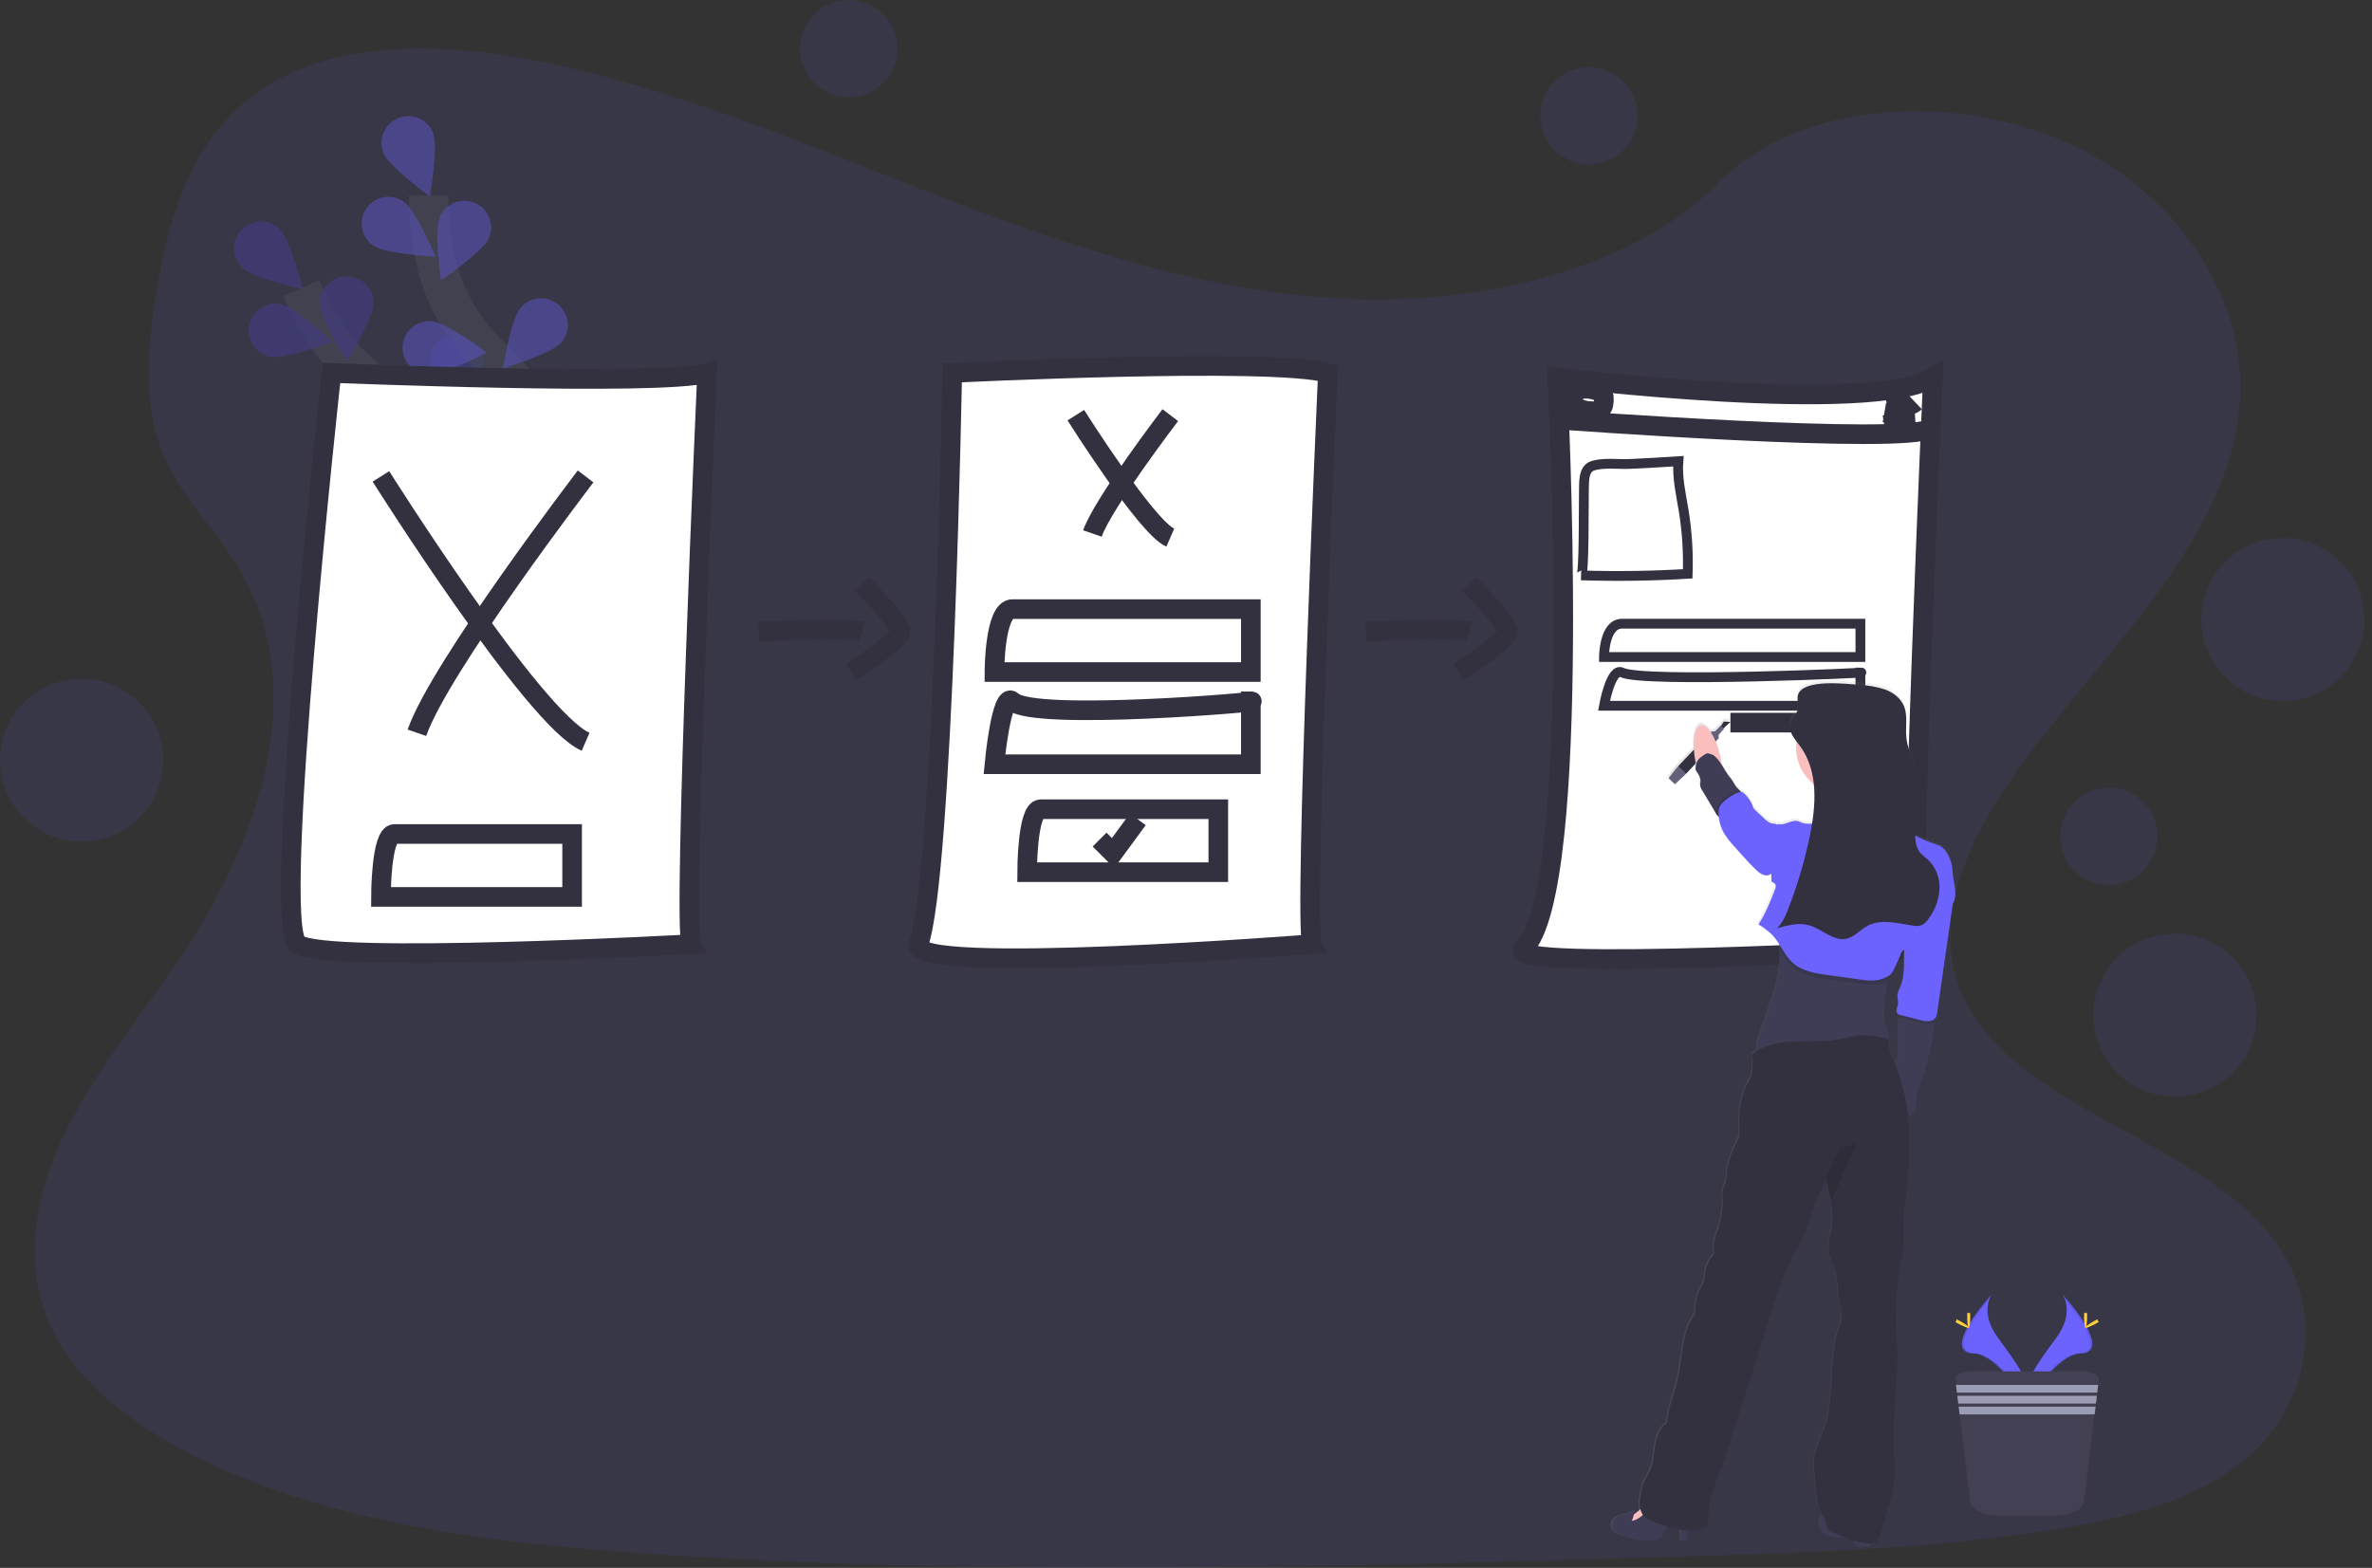 <?xml version="1.0" encoding="UTF-8"?> <svg xmlns="http://www.w3.org/2000/svg" width="121" height="80" viewBox="0 0 121 80" fill="none"><rect x="0" y="0" width="121" height="80" fill="#333333" stroke="none"/><g clip-path="url(#clip0)"><path opacity="0.1" d="M69.073 15.257C61.648 14.999 54.575 12.602 47.822 9.979C41.068 7.356 34.375 4.45 27.13 3.06C22.468 2.166 17.137 2.04 13.381 4.539C9.766 6.949 8.598 11.096 7.97 14.949C7.498 17.848 7.22 20.897 8.515 23.611C9.413 25.495 11.009 27.078 12.113 28.883C15.952 35.161 13.238 42.904 9.077 49.035C7.126 51.911 4.861 54.657 3.355 57.716C1.848 60.775 1.152 64.284 2.469 67.407C3.776 70.505 6.889 72.828 10.261 74.463C17.108 77.784 25.177 78.734 33.049 79.273C50.469 80.465 67.982 79.948 85.448 79.432C91.912 79.24 98.405 79.047 104.764 78.047C108.294 77.492 111.941 76.612 114.504 74.485C117.758 71.785 118.564 67.213 116.384 63.828C112.727 58.149 102.616 56.739 100.056 50.644C98.648 47.291 100.094 43.555 102.139 40.443C106.526 33.77 113.88 27.915 114.268 20.287C114.534 15.047 110.999 9.801 105.533 7.322C99.802 4.724 91.858 5.05 87.633 9.351C83.278 13.78 75.629 15.484 69.073 15.257Z" fill="#6C63FF"></path><g opacity="0.6"><path opacity="0.6" d="M29.641 28.192C29.641 28.192 26.487 22.606 21.738 20.996C19.744 20.332 18.018 19.04 16.82 17.313C16.257 16.488 15.771 15.614 15.368 14.7" stroke="#535461" stroke-width="2" stroke-miterlimit="10"></path><path opacity="0.6" d="M12.376 13.668C12.916 14.193 15.437 14.736 15.437 14.736C15.437 14.736 14.818 12.233 14.277 11.708C14.149 11.58 13.996 11.478 13.829 11.409C13.661 11.341 13.482 11.306 13.301 11.307C13.119 11.308 12.94 11.346 12.774 11.417C12.607 11.488 12.456 11.592 12.33 11.722C12.204 11.852 12.105 12.005 12.039 12.174C11.973 12.343 11.941 12.523 11.945 12.704C11.949 12.885 11.99 13.064 12.063 13.229C12.137 13.395 12.243 13.544 12.376 13.668Z" fill="#6C63FF"></path><path opacity="0.6" d="M13.8 18.2C14.54 18.347 16.951 17.432 16.951 17.432C16.951 17.432 15.072 15.668 14.332 15.521C14.155 15.486 13.975 15.486 13.799 15.521C13.623 15.556 13.456 15.625 13.306 15.725C13.157 15.825 13.029 15.953 12.93 16.102C12.83 16.251 12.761 16.419 12.726 16.595C12.691 16.77 12.691 16.951 12.727 17.127C12.762 17.303 12.831 17.471 12.931 17.619C13.03 17.769 13.159 17.897 13.308 17.996C13.457 18.096 13.624 18.165 13.8 18.2Z" fill="#6C63FF"></path><path opacity="0.6" d="M18.992 23.098C19.705 22.851 21.325 20.846 21.325 20.846C21.325 20.846 18.811 20.272 18.099 20.517C17.756 20.636 17.475 20.886 17.317 21.211C17.159 21.537 17.137 21.913 17.255 22.255C17.374 22.597 17.623 22.878 17.949 23.036C18.275 23.194 18.65 23.216 18.992 23.098Z" fill="#6C63FF"></path><path opacity="0.6" d="M23.755 25.923C24.5 25.8 26.436 24.096 26.436 24.096C26.436 24.096 24.056 23.105 23.311 23.228C22.954 23.287 22.634 23.485 22.423 23.779C22.212 24.074 22.127 24.44 22.186 24.797C22.244 25.155 22.443 25.474 22.737 25.685C23.032 25.896 23.398 25.982 23.755 25.923Z" fill="#6C63FF"></path><path opacity="0.6" d="M19.053 15.474C19.053 16.229 17.689 18.416 17.689 18.416C17.689 18.416 16.323 16.235 16.323 15.475C16.323 15.113 16.467 14.765 16.723 14.509C16.979 14.253 17.326 14.109 17.688 14.109C18.05 14.109 18.398 14.253 18.654 14.509C18.91 14.765 19.053 15.113 19.053 15.475V15.474Z" fill="#6C63FF"></path><path opacity="0.6" d="M24.582 18.847C24.353 19.567 22.402 21.246 22.402 21.246C22.402 21.246 21.753 18.75 21.978 18.033C22.032 17.862 22.118 17.703 22.233 17.566C22.348 17.428 22.489 17.314 22.648 17.231C22.807 17.148 22.981 17.097 23.16 17.081C23.338 17.065 23.518 17.084 23.689 17.138C23.86 17.191 24.019 17.278 24.157 17.393C24.295 17.508 24.408 17.649 24.491 17.808C24.575 17.967 24.626 18.141 24.642 18.319C24.658 18.498 24.638 18.678 24.585 18.849L24.582 18.847Z" fill="#6C63FF"></path><path opacity="0.6" d="M29.506 22.863C29.406 23.611 27.761 25.597 27.761 25.597C27.761 25.597 26.698 23.247 26.799 22.499C26.848 22.14 27.036 21.815 27.324 21.595C27.612 21.376 27.976 21.279 28.334 21.328C28.693 21.376 29.018 21.565 29.238 21.852C29.458 22.14 29.554 22.504 29.506 22.863Z" fill="#6C63FF"></path><path opacity="0.25" d="M12.376 13.668C12.916 14.193 15.437 14.736 15.437 14.736C15.437 14.736 14.818 12.233 14.277 11.708C14.149 11.58 13.996 11.478 13.829 11.409C13.661 11.341 13.482 11.306 13.301 11.307C13.119 11.308 12.94 11.346 12.774 11.417C12.607 11.488 12.456 11.592 12.33 11.722C12.204 11.852 12.105 12.005 12.039 12.174C11.973 12.343 11.941 12.523 11.945 12.704C11.949 12.885 11.99 13.064 12.063 13.229C12.137 13.395 12.243 13.544 12.376 13.668Z" fill="black"></path><path opacity="0.25" d="M13.8 18.2C14.54 18.347 16.951 17.432 16.951 17.432C16.951 17.432 15.072 15.668 14.332 15.521C14.155 15.486 13.975 15.486 13.799 15.521C13.623 15.556 13.456 15.625 13.306 15.725C13.157 15.825 13.029 15.953 12.93 16.102C12.83 16.251 12.761 16.419 12.726 16.595C12.691 16.77 12.691 16.951 12.727 17.127C12.762 17.303 12.831 17.471 12.931 17.619C13.03 17.769 13.159 17.897 13.308 17.996C13.457 18.096 13.624 18.165 13.8 18.2Z" fill="black"></path><path opacity="0.25" d="M18.992 23.098C19.705 22.851 21.325 20.846 21.325 20.846C21.325 20.846 18.811 20.272 18.099 20.517C17.756 20.636 17.475 20.886 17.317 21.211C17.159 21.537 17.137 21.913 17.255 22.255C17.374 22.597 17.623 22.878 17.949 23.036C18.275 23.194 18.65 23.216 18.992 23.098Z" fill="black"></path><path opacity="0.25" d="M23.755 25.923C24.5 25.8 26.436 24.096 26.436 24.096C26.436 24.096 24.056 23.105 23.311 23.228C22.954 23.287 22.634 23.485 22.423 23.779C22.212 24.074 22.127 24.44 22.186 24.797C22.244 25.155 22.443 25.474 22.737 25.685C23.032 25.896 23.398 25.982 23.755 25.923Z" fill="black"></path><path opacity="0.25" d="M19.053 15.474C19.053 16.229 17.689 18.416 17.689 18.416C17.689 18.416 16.323 16.235 16.323 15.475C16.323 15.113 16.467 14.765 16.723 14.509C16.979 14.253 17.326 14.109 17.688 14.109C18.05 14.109 18.398 14.253 18.654 14.509C18.91 14.765 19.053 15.113 19.053 15.475V15.474Z" fill="black"></path><path opacity="0.25" d="M24.582 18.847C24.353 19.567 22.402 21.246 22.402 21.246C22.402 21.246 21.753 18.75 21.978 18.033C22.032 17.862 22.118 17.703 22.233 17.566C22.348 17.428 22.489 17.314 22.648 17.231C22.807 17.148 22.981 17.097 23.16 17.081C23.338 17.065 23.518 17.084 23.689 17.138C23.86 17.191 24.019 17.278 24.157 17.393C24.295 17.508 24.408 17.649 24.491 17.808C24.575 17.967 24.626 18.141 24.642 18.319C24.658 18.498 24.638 18.678 24.585 18.849L24.582 18.847Z" fill="black"></path><path opacity="0.25" d="M29.506 22.863C29.406 23.611 27.761 25.597 27.761 25.597C27.761 25.597 26.698 23.247 26.799 22.499C26.848 22.14 27.036 21.815 27.324 21.595C27.612 21.376 27.976 21.279 28.334 21.328C28.693 21.376 29.018 21.565 29.238 21.852C29.458 22.14 29.554 22.504 29.506 22.863Z" fill="black"></path><path opacity="0.6" d="M29.46 28.082C29.46 28.082 28.841 21.696 25.151 18.299C23.594 16.885 22.539 15.003 22.142 12.938C21.96 11.956 21.869 10.959 21.869 9.96" stroke="#535461" stroke-width="2" stroke-miterlimit="10"></path><path opacity="0.6" d="M19.561 7.806C19.843 8.506 21.926 10.024 21.926 10.024C21.926 10.024 22.376 7.484 22.094 6.784C22.027 6.618 21.928 6.467 21.802 6.339C21.676 6.211 21.527 6.109 21.362 6.038C21.197 5.968 21.02 5.931 20.84 5.929C20.661 5.928 20.483 5.961 20.317 6.028C20.15 6.095 19.999 6.195 19.871 6.32C19.743 6.446 19.641 6.595 19.57 6.76C19.5 6.925 19.463 7.103 19.462 7.282C19.46 7.461 19.493 7.639 19.561 7.806Z" fill="#6C63FF"></path><path opacity="0.6" d="M19.029 12.525C19.645 12.959 22.22 13.098 22.22 13.098C22.22 13.098 21.217 10.723 20.6 10.29C20.453 10.187 20.288 10.113 20.113 10.074C19.938 10.035 19.757 10.031 19.58 10.062C19.404 10.092 19.235 10.158 19.083 10.254C18.932 10.35 18.801 10.475 18.698 10.621C18.595 10.768 18.521 10.934 18.482 11.109C18.443 11.284 18.439 11.464 18.47 11.641C18.5 11.818 18.566 11.987 18.662 12.138C18.758 12.29 18.883 12.421 19.029 12.524V12.525Z" fill="#6C63FF"></path><path opacity="0.6" d="M21.788 19.11C22.54 19.173 24.835 17.994 24.835 17.994C24.835 17.994 22.77 16.451 22.018 16.388C21.657 16.358 21.299 16.472 21.022 16.706C20.745 16.939 20.573 17.273 20.542 17.634C20.512 17.995 20.626 18.353 20.86 18.63C21.093 18.907 21.428 19.079 21.788 19.11Z" fill="#6C63FF"></path><path opacity="0.6" d="M24.999 23.621C25.73 23.811 28.19 23.037 28.19 23.037C28.19 23.037 26.415 21.167 25.685 20.972C25.509 20.916 25.323 20.897 25.139 20.915C24.954 20.934 24.776 20.989 24.614 21.079C24.452 21.169 24.31 21.29 24.196 21.436C24.083 21.582 24 21.75 23.953 21.929C23.907 22.108 23.897 22.295 23.924 22.478C23.952 22.661 24.017 22.837 24.114 22.994C24.212 23.151 24.341 23.287 24.492 23.393C24.644 23.499 24.816 23.573 24.997 23.611L24.999 23.621Z" fill="#6C63FF"></path><path opacity="0.6" d="M24.935 12.163C24.63 12.852 22.495 14.3 22.495 14.3C22.495 14.3 22.132 11.748 22.437 11.058C22.583 10.727 22.855 10.468 23.193 10.337C23.531 10.207 23.907 10.216 24.238 10.362C24.57 10.508 24.829 10.781 24.96 11.118C25.09 11.456 25.081 11.832 24.935 12.163Z" fill="#6C63FF"></path><path opacity="0.6" d="M28.622 17.488C28.124 18.054 25.655 18.796 25.655 18.796C25.655 18.796 26.072 16.253 26.573 15.686C26.812 15.414 27.15 15.248 27.511 15.224C27.873 15.201 28.229 15.322 28.501 15.561C28.773 15.8 28.939 16.137 28.962 16.499C28.986 16.86 28.865 17.216 28.626 17.488H28.622Z" fill="#6C63FF"></path><path opacity="0.6" d="M31.495 23.154C31.101 23.797 28.793 24.946 28.793 24.946C28.793 24.946 28.774 22.368 29.168 21.724C29.358 21.416 29.662 21.195 30.015 21.111C30.367 21.027 30.738 21.086 31.047 21.276C31.355 21.465 31.576 21.77 31.66 22.122C31.744 22.474 31.685 22.846 31.495 23.154Z" fill="#6C63FF"></path></g><path d="M16.908 19.03C16.908 19.03 33.774 19.719 36.069 19.03C36.069 19.03 34.807 47.256 35.266 48.174C35.266 48.174 16.564 49.207 15.187 48.174C13.81 47.141 16.908 19.03 16.908 19.03Z" fill="white" stroke="#33313F" stroke-miterlimit="10"></path><path d="M19.432 24.308C19.432 24.308 27.234 36.7 29.873 37.848L19.432 24.308Z" fill="white"></path><path d="M19.432 24.308C19.432 24.308 27.234 36.7 29.873 37.848" stroke="#33313F" stroke-miterlimit="10"></path><path d="M29.873 24.308C29.873 24.308 22.415 34.061 21.268 37.389L29.873 24.308Z" fill="white"></path><path d="M29.873 24.308C29.873 24.308 22.415 34.061 21.268 37.389" stroke="#33313F" stroke-miterlimit="10"></path><path d="M29.185 42.552H20.121C19.432 42.552 19.432 45.764 19.432 45.764H29.185V42.552Z" fill="white" stroke="#33313F" stroke-miterlimit="10"></path><path d="M48.575 19.03C48.575 19.03 64.753 18.227 67.737 19.03C67.737 19.03 66.475 47.256 66.933 48.174C66.933 48.174 46.262 49.791 46.854 48.174C48.116 44.732 48.575 19.03 48.575 19.03Z" fill="white" stroke="#33313F" stroke-miterlimit="10"></path><path d="M54.88 21.183C54.88 21.183 58.481 26.903 59.699 27.432L54.88 21.183Z" fill="white"></path><path d="M54.88 21.183C54.88 21.183 58.481 26.903 59.699 27.432" stroke="#33313F" stroke-miterlimit="10"></path><path d="M59.699 21.183C59.699 21.183 56.257 25.684 55.727 27.221L59.699 21.183Z" fill="white"></path><path d="M59.699 21.183C59.699 21.183 56.257 25.684 55.727 27.221" stroke="#33313F" stroke-miterlimit="10"></path><path d="M63.808 31.078H51.646C50.728 31.078 50.728 34.291 50.728 34.291H63.808V31.078Z" fill="white" stroke="#33313F" stroke-miterlimit="10"></path><path d="M62.148 41.29H53.083C52.395 41.29 52.395 44.502 52.395 44.502H62.148V41.29Z" fill="white" stroke="#33313F" stroke-miterlimit="10"></path><path d="M63.808 35.782C64.732 35.782 52.722 36.815 51.646 35.782C51.079 35.24 50.728 38.995 50.728 38.995H63.808V35.782Z" fill="white" stroke="#33313F" stroke-miterlimit="10"></path><path d="M56.092 42.839L56.78 43.527L58.042 41.806" fill="white"></path><path d="M56.092 42.839L56.78 43.527L58.042 41.806" stroke="#33313F" stroke-miterlimit="10"></path><path d="M79.44 19.26C79.44 19.26 95.503 21.21 98.601 19.26C98.601 19.26 97.339 47.486 97.798 48.403C97.798 48.403 76.48 49.598 77.719 48.403C80.817 45.42 79.44 19.26 79.44 19.26Z" fill="white" stroke="#33313F" stroke-miterlimit="10"></path><path d="M81.672 24.251C81.672 24.251 83.986 27.923 84.77 28.267L81.672 24.251Z" fill="white"></path><path d="M81.672 24.251C81.672 24.251 83.986 27.923 84.77 28.267" stroke="#33313F" stroke-miterlimit="10"></path><path d="M84.769 24.251C84.769 24.251 82.557 27.149 82.221 28.131L84.769 24.251Z" fill="white"></path><path d="M84.769 24.251C84.769 24.251 82.557 27.149 82.221 28.131" stroke="#33313F" stroke-miterlimit="10"></path><path d="M94.902 31.824H82.74C81.822 31.824 81.822 33.524 81.822 33.524H94.902V31.824Z" fill="white" stroke="#33313F" stroke-width="0.5" stroke-miterlimit="10"></path><path d="M88.272 36.872H94.606C95.524 36.872 95.524 38.573 95.524 38.573H95.552" fill="white"></path><path d="M88.272 36.872H94.606C95.524 36.872 95.524 38.573 95.524 38.573H95.552" stroke="#33313F" stroke-miterlimit="10"></path><path d="M94.902 34.312C95.826 34.312 83.816 34.858 82.74 34.312C82.173 34.026 81.822 36.012 81.822 36.012H94.902V34.312Z" fill="white" stroke="#33313F" stroke-width="0.5" stroke-miterlimit="10"></path><path d="M79.536 21.413C79.536 21.413 97.344 22.729 98.489 21.854L79.536 21.413Z" fill="white"></path><path d="M79.536 21.413C79.536 21.413 97.344 22.729 98.489 21.854" stroke="#33313F" stroke-miterlimit="10"></path><path d="M96.248 20.599C96.491 20.547 96.741 20.621 96.988 20.659C97.235 20.697 97.515 20.692 97.694 20.52" fill="white"></path><path d="M96.248 20.599C96.491 20.547 96.741 20.621 96.988 20.659C97.235 20.697 97.515 20.692 97.694 20.52" stroke="#33313F" stroke-miterlimit="10"></path><path d="M96.126 21.051C96.64 21.142 97.163 21.17 97.684 21.137L96.126 21.051Z" fill="white"></path><path d="M96.126 21.051C96.64 21.142 97.163 21.17 97.684 21.137" stroke="#33313F" stroke-miterlimit="10"></path><path d="M96.123 21.692C96.564 21.617 97.009 21.568 97.455 21.543L96.123 21.692Z" fill="white"></path><path d="M96.123 21.692C96.564 21.617 97.009 21.568 97.455 21.543" stroke="#33313F" stroke-miterlimit="10"></path><path d="M80.538 20.839C80.753 20.938 80.989 20.986 81.226 20.978C81.376 20.998 81.528 20.965 81.655 20.885C81.806 20.763 81.818 20.54 81.818 20.346C81.823 20.288 81.814 20.229 81.793 20.173C81.764 20.12 81.722 20.076 81.67 20.045C81.387 19.847 80.86 19.767 80.529 19.901C80.074 20.085 80.148 20.627 80.538 20.839Z" fill="white" stroke="#33313F" stroke-miterlimit="10"></path><path d="M85.616 23.533C85.549 24.382 85.752 25.225 85.889 26.066C86.061 27.128 86.129 28.204 86.093 29.279C84.282 29.389 82.469 29.415 80.654 29.358C80.823 29.364 80.781 25.521 80.797 25.168C80.817 24.716 80.721 23.938 81.245 23.768C81.796 23.588 82.572 23.699 83.15 23.672C83.971 23.633 84.793 23.587 85.616 23.533Z" fill="white" stroke="#33313F" stroke-width="0.5" stroke-miterlimit="10"></path><path d="M38.708 32.225C38.708 32.225 43.183 31.996 43.986 32.225" stroke="#33313F" stroke-miterlimit="10"></path><path d="M43.986 29.816C43.986 29.816 45.937 31.766 45.937 32.225C45.937 32.684 43.413 34.291 43.413 34.291" stroke="#33313F" stroke-miterlimit="10"></path><path d="M69.688 32.225C69.688 32.225 74.162 31.996 74.966 32.225" stroke="#33313F" stroke-miterlimit="10"></path><path d="M74.965 29.816C74.965 29.816 76.916 31.766 76.916 32.225C76.916 32.684 74.392 34.291 74.392 34.291" stroke="#33313F" stroke-miterlimit="10"></path><path opacity="0.1" d="M43.293 4.964C44.663 4.964 45.775 3.852 45.775 2.482C45.775 1.111 44.663 0 43.293 0C41.922 0 40.811 1.111 40.811 2.482C40.811 3.852 41.922 4.964 43.293 4.964Z" fill="#6C63FF"></path><path opacity="0.1" d="M81.055 8.39C82.425 8.39 83.536 7.279 83.536 5.908C83.536 4.537 82.425 3.426 81.055 3.426C79.684 3.426 78.573 4.537 78.573 5.908C78.573 7.279 79.684 8.39 81.055 8.39Z" fill="#6C63FF"></path><path opacity="0.1" d="M107.576 45.156C108.947 45.156 110.058 44.045 110.058 42.675C110.058 41.304 108.947 40.193 107.576 40.193C106.205 40.193 105.094 41.304 105.094 42.675C105.094 44.045 106.205 45.156 107.576 45.156Z" fill="#6C63FF"></path><path opacity="0.1" d="M116.453 35.77C118.75 35.77 120.613 33.907 120.613 31.61C120.613 29.313 118.75 27.451 116.453 27.451C114.156 27.451 112.294 29.313 112.294 31.61C112.294 33.907 114.156 35.77 116.453 35.77Z" fill="#6C63FF"></path><path opacity="0.1" d="M110.947 55.954C113.244 55.954 115.107 54.092 115.107 51.795C115.107 49.498 113.244 47.636 110.947 47.636C108.65 47.636 106.788 49.498 106.788 51.795C106.788 54.092 108.65 55.954 110.947 55.954Z" fill="#6C63FF"></path><path opacity="0.1" d="M4.159 42.949C6.456 42.949 8.319 41.087 8.319 38.789C8.319 36.492 6.456 34.63 4.159 34.63C1.862 34.63 0 36.492 0 38.789C0 41.087 1.862 42.949 4.159 42.949Z" fill="#6C63FF"></path><path d="M99.603 44.376C99.599 44.237 99.582 44.099 99.551 43.964C99.447 43.578 99.215 43.108 98.831 42.991C98.435 42.87 98.054 42.708 97.691 42.509C97.621 41.279 97.905 40.021 97.596 38.828C97.481 38.392 97.293 37.975 97.242 37.527C97.178 36.973 97.331 36.38 97.109 35.868C96.935 35.465 96.552 35.18 96.139 35.031C95.726 34.882 95.283 34.843 94.846 34.801C94.295 34.755 92.512 34.544 91.891 35.038C91.848 35.071 91.809 35.109 91.776 35.152C91.762 35.171 91.749 35.191 91.739 35.212C91.739 35.215 91.739 35.218 91.739 35.221C91.727 35.245 91.717 35.27 91.708 35.296C91.699 35.323 91.692 35.352 91.689 35.381C91.689 35.39 91.689 35.4 91.689 35.409C91.688 35.43 91.688 35.45 91.689 35.47V35.5C91.689 35.522 91.689 35.542 91.689 35.563C91.689 35.584 91.689 35.58 91.689 35.588C91.697 35.69 91.713 35.795 91.713 35.897C91.715 35.948 91.71 35.999 91.7 36.048C91.661 36.183 91.596 36.309 91.509 36.419L91.489 36.449L91.451 36.504L91.421 36.551L91.396 36.592C91.384 36.612 91.375 36.631 91.365 36.652L91.347 36.684C91.334 36.716 91.322 36.748 91.313 36.782C91.288 36.881 91.288 36.986 91.313 37.086C91.344 37.215 91.397 37.337 91.469 37.448C91.498 37.495 91.53 37.541 91.562 37.587C91.594 37.633 91.615 37.659 91.642 37.695C91.626 37.802 91.618 37.909 91.617 38.017C91.617 38.377 91.699 38.731 91.856 39.054C92.013 39.377 92.242 39.66 92.525 39.882C92.569 40.366 92.564 40.854 92.51 41.338C92.498 41.44 92.487 41.541 92.473 41.642C92.459 41.743 92.448 41.811 92.435 41.894C92.267 41.918 92.095 41.905 91.933 41.855C91.858 41.822 91.781 41.792 91.703 41.767C91.368 41.684 91.027 42.017 90.698 41.916C90.698 41.931 90.688 41.946 90.683 41.962C90.614 41.919 90.535 41.896 90.454 41.894C90.258 41.885 90.098 41.743 89.956 41.609L89.52 41.197C89.491 41.172 89.465 41.143 89.444 41.112C89.42 41.067 89.402 41.02 89.391 40.971C89.298 40.739 89.153 40.531 88.968 40.364C88.935 40.322 88.891 40.291 88.841 40.273C88.823 40.27 88.804 40.27 88.785 40.273C88.773 40.257 88.761 40.241 88.747 40.226C88.716 40.193 88.684 40.161 88.651 40.131C88.443 39.938 88.421 39.773 88.24 39.557C88.082 39.352 87.939 39.135 87.812 38.909C87.796 38.794 87.776 38.666 87.75 38.539C87.693 38.253 87.609 37.973 87.5 37.703L87.657 37.531V37.36L87.937 37.033L87.918 37.016L88.262 36.692L87.918 36.679L87.757 36.902L87.745 36.891L87.458 37.177L87.257 37.2L87.231 37.228C87.064 36.98 86.886 36.845 86.728 36.877C86.461 36.932 86.328 37.45 86.37 38.129L85.575 38.961L85.485 39.054L85.075 39.581L85.397 39.891L85.892 39.432L85.971 39.346L86.463 38.812C86.463 38.83 86.471 38.847 86.474 38.864C86.459 38.946 86.45 39.029 86.449 39.112C86.449 39.209 86.54 39.279 86.586 39.367C86.662 39.483 86.702 39.619 86.701 39.758C86.701 39.806 86.68 39.853 86.679 39.903C86.684 40.01 86.721 40.113 86.785 40.2C86.977 40.521 87.169 40.842 87.359 41.163C87.398 41.231 87.439 41.299 87.474 41.365C87.474 41.369 87.474 41.372 87.474 41.376C87.51 41.446 87.563 41.506 87.628 41.551C87.65 41.793 87.714 42.029 87.817 42.249C87.838 42.291 87.859 42.334 87.882 42.375C88.036 42.628 88.217 42.864 88.423 43.077L88.697 43.384C88.965 43.685 89.235 43.986 89.528 44.265C89.633 44.376 89.76 44.464 89.9 44.524C89.969 44.552 90.044 44.561 90.117 44.551C90.19 44.54 90.259 44.511 90.317 44.464C90.317 44.607 90.317 44.749 90.317 44.89C90.358 44.897 90.396 44.912 90.431 44.935C90.465 44.957 90.495 44.987 90.518 45.021C90.533 45.061 90.539 45.104 90.536 45.147C90.532 45.19 90.52 45.231 90.498 45.269C90.258 45.887 90.015 46.51 89.649 47.066C89.907 47.217 90.146 47.399 90.361 47.607C90.501 47.762 90.626 47.93 90.732 48.11C90.742 48.193 90.75 48.278 90.755 48.362C90.84 49.73 90.311 51.087 89.837 52.391C89.702 52.759 89.552 53.147 89.564 53.53C89.474 53.586 89.388 53.648 89.306 53.716C89.4 53.96 89.364 54.175 89.354 54.442C89.35 54.6 89.318 54.755 89.258 54.901C89.213 55.003 89.143 55.098 89.094 55.196C88.797 55.72 88.73 56.343 88.671 56.941C88.635 57.304 88.776 57.744 88.611 58.068C88.329 58.624 88.077 59.215 88.031 59.833C88.03 59.972 88.013 60.11 87.98 60.245C87.944 60.36 87.88 60.458 87.848 60.57C87.815 60.721 87.808 60.876 87.826 61.029C87.848 61.579 87.766 62.129 87.584 62.648C87.441 63.059 87.283 63.497 87.396 63.918C87.119 64.209 86.948 64.584 86.91 64.983C86.907 65.085 86.894 65.187 86.873 65.287C86.838 65.39 86.792 65.488 86.736 65.581C86.505 66.002 86.397 66.478 86.423 66.958C86.079 67.424 85.908 68.001 85.805 68.573C85.703 69.146 85.657 69.729 85.527 70.294C85.353 71.043 85.038 71.8 84.975 72.565C84.603 72.804 84.444 73.264 84.371 73.699C84.299 74.133 84.289 74.589 84.107 74.992C84.013 75.201 83.878 75.388 83.788 75.6C83.725 75.769 83.678 75.945 83.65 76.124C83.594 76.405 83.546 76.716 83.615 76.985C83.518 77.088 83.404 77.175 83.279 77.242C83.296 77.171 83.312 77.098 83.324 77.026C83.028 77.296 82.492 77.201 82.254 77.524C82.184 77.628 82.157 77.755 82.178 77.879C82.199 78.003 82.268 78.114 82.369 78.188C82.444 78.233 82.524 78.268 82.608 78.29C83.176 78.473 83.771 78.659 84.36 78.561C84.43 78.553 84.497 78.531 84.558 78.497C84.636 78.441 84.699 78.368 84.743 78.284L85.008 77.864C85.219 77.927 85.434 77.978 85.652 78.015C85.673 78.198 85.688 78.381 85.697 78.566C85.811 78.589 85.965 78.594 86.019 78.489C86.036 78.449 86.043 78.405 86.04 78.362C86.04 78.279 86.05 78.171 86.058 78.061H86.081C86.431 78.075 86.779 78.004 87.096 77.854C86.972 76.839 87.377 75.845 87.73 74.884C88.1 73.872 88.418 72.84 88.737 71.81C88.966 71.086 89.221 70.383 89.445 69.657C89.73 68.74 90.014 67.822 90.297 66.904C90.423 66.5 90.546 66.101 90.69 65.699C90.989 64.886 91.344 64.095 91.752 63.331C91.867 63.115 91.982 62.901 92.077 62.675C92.192 62.4 92.273 62.114 92.364 61.831C92.565 61.249 92.806 60.682 93.086 60.134L93.106 60.092C93.199 60.472 93.293 60.858 93.354 61.239C93.439 61.708 93.445 62.187 93.374 62.657C93.319 62.977 93.214 63.294 93.228 63.618C93.245 64.067 93.484 64.474 93.602 64.907C93.678 65.231 93.721 65.562 93.732 65.894C93.763 66.409 94.044 66.989 93.846 67.467C93.234 68.983 93.531 70.695 93.18 72.286C93.001 73.103 92.449 73.872 92.491 74.707C92.522 75.3 92.574 75.891 92.647 76.481C92.66 76.661 92.703 76.838 92.772 77.004C92.819 77.093 92.872 77.178 92.93 77.26C92.88 77.281 92.837 77.332 92.801 77.441C92.749 77.585 92.745 77.741 92.791 77.886C92.837 78.032 92.93 78.158 93.056 78.245C93.159 78.3 93.271 78.339 93.386 78.359C93.542 78.403 93.704 78.425 93.866 78.426C93.916 78.423 93.967 78.417 94.016 78.406C94.194 78.481 94.375 78.546 94.56 78.601C94.56 78.649 94.565 78.696 94.574 78.743C94.574 78.767 94.579 78.792 94.59 78.814C94.6 78.837 94.616 78.856 94.635 78.872C94.663 78.887 94.695 78.892 94.726 78.889H95.349C95.349 78.838 95.349 78.785 95.349 78.733C95.421 78.741 95.493 78.733 95.561 78.711C95.629 78.689 95.692 78.652 95.745 78.604C95.801 78.534 95.84 78.453 95.86 78.366C96.03 77.789 96.199 77.213 96.367 76.637C96.445 76.394 96.504 76.145 96.545 75.892C96.617 75.487 96.64 75.074 96.613 74.662C96.392 72.548 96.879 70.426 96.721 68.306C96.625 67.032 96.69 65.751 96.916 64.493C96.967 64.209 97.03 63.919 97.053 63.636C97.103 63.101 97.042 62.561 97.079 62.03C97.092 61.844 97.118 61.659 97.141 61.474C97.305 60.328 97.395 59.172 97.409 58.014C97.406 57.63 97.383 57.247 97.339 56.867C97.458 56.835 97.566 56.771 97.651 56.683C97.754 56.549 97.728 56.363 97.727 56.193C97.727 55.787 97.898 55.402 98.034 55.019C98.211 54.493 98.356 53.956 98.469 53.413C98.588 52.973 98.652 52.52 98.662 52.065C98.662 52.019 98.662 51.973 98.655 51.926C98.698 51.896 98.734 51.857 98.76 51.811C98.79 51.744 98.808 51.672 98.814 51.599C98.857 51.305 98.898 51.013 98.941 50.719C98.971 50.508 99.001 50.298 99.031 50.088C99.153 49.24 99.274 48.392 99.395 47.543C99.427 47.321 99.458 47.101 99.49 46.88L99.584 46.222C99.596 46.144 99.606 46.066 99.615 45.987C99.9 45.534 99.632 44.908 99.603 44.376ZM96.563 53.908C96.427 53.588 96.301 53.259 96.334 52.911H96.322C96.352 52.805 96.346 52.691 96.306 52.588C96.271 52.503 96.21 52.432 96.172 52.349C96.131 52.247 96.11 52.137 96.11 52.027C96.082 51.329 96.136 50.631 96.273 49.947C96.288 49.865 96.304 49.785 96.32 49.703C96.368 49.676 96.411 49.642 96.45 49.602C96.51 49.533 96.56 49.456 96.598 49.373C96.727 49.113 96.846 48.848 96.956 48.578C96.991 48.489 97.043 48.39 97.131 48.368C97.113 49.039 97.182 49.724 96.902 50.33C96.85 50.427 96.811 50.532 96.787 50.64C96.762 50.809 96.833 50.984 96.808 51.154C96.795 51.241 96.757 51.324 96.741 51.41C96.73 51.453 96.731 51.498 96.743 51.54C96.754 51.583 96.777 51.622 96.809 51.653C96.823 51.664 96.84 51.673 96.857 51.679C96.85 51.725 96.844 51.772 96.841 51.817C96.831 51.911 96.827 51.999 96.822 52.054C96.795 52.335 96.784 52.616 96.789 52.898C96.789 53.202 96.802 53.507 96.796 53.816C96.801 53.905 96.786 53.993 96.753 54.076C96.73 54.119 96.701 54.157 96.665 54.191C96.633 54.089 96.597 53.998 96.563 53.908Z" fill="url(#paint0_linear)"></path><path d="M87.891 37.191L88.276 36.832L87.932 36.819L87.752 37.095L87.891 37.191Z" fill="#33313F"></path><path d="M85.118 39.706L85.526 39.182L85.617 39.088L86.867 37.779L87.293 37.332L87.493 37.309L87.78 37.024L87.948 37.172L87.669 37.498L87.675 37.669L87.239 38.141L86.011 39.474L85.932 39.558L85.439 40.015L85.118 39.706Z" fill="#65617D"></path><path d="M85.617 39.088L86.867 37.779L87.239 38.141L86.011 39.473L85.617 39.088Z" fill="#33313F"></path><path d="M87.502 40.596C87.852 40.524 87.971 39.662 87.768 38.671C87.565 37.679 87.116 36.934 86.766 37.006C86.416 37.077 86.297 37.939 86.5 38.931C86.703 39.922 87.152 40.667 87.502 40.596Z" fill="#FBBEBE"></path><path d="M92.848 77.476C92.797 77.618 92.795 77.773 92.841 77.917C92.886 78.061 92.978 78.185 93.102 78.272C93.206 78.327 93.317 78.366 93.432 78.387C93.588 78.43 93.748 78.453 93.91 78.453C94.109 78.443 94.3 78.366 94.497 78.338C94.52 78.334 94.544 78.337 94.565 78.349C94.575 78.359 94.582 78.372 94.587 78.385C94.591 78.399 94.593 78.414 94.591 78.428C94.593 78.541 94.602 78.654 94.617 78.766C94.614 78.787 94.616 78.808 94.622 78.827C94.629 78.846 94.64 78.864 94.655 78.878C94.67 78.892 94.688 78.903 94.707 78.909C94.727 78.915 94.748 78.916 94.768 78.912H95.389C95.403 78.366 95.343 77.82 95.209 77.29C95.2 77.249 95.185 77.21 95.163 77.175C95.111 77.117 95.042 77.076 94.965 77.06C94.813 76.997 94.648 76.969 94.483 76.977C94.284 77.002 94.115 77.133 93.944 77.24C93.773 77.348 93.54 77.444 93.333 77.387C93.125 77.331 92.954 77.157 92.848 77.476Z" fill="#3F3D56"></path><path d="M83.713 76.972C83.538 77.159 83.324 77.304 83.086 77.398L82.98 77.449C82.972 77.452 82.965 77.455 82.96 77.46C82.954 77.465 82.949 77.471 82.945 77.478C82.943 77.487 82.943 77.496 82.945 77.505C82.946 77.514 82.95 77.522 82.956 77.53C83.044 77.665 83.173 77.768 83.325 77.824C83.477 77.879 83.643 77.883 83.798 77.836C83.866 77.819 83.93 77.786 83.984 77.74C84.071 77.635 84.121 77.505 84.126 77.369C84.159 77.229 84.153 77.083 84.109 76.947C83.953 76.587 83.894 76.749 83.713 76.972Z" fill="#FBBEBE"></path><path d="M86.102 78.386C86.105 78.429 86.098 78.473 86.081 78.513C86.028 78.618 85.877 78.612 85.76 78.59C85.742 78.2 85.696 77.812 85.62 77.43C85.397 77.419 85.235 77.632 85.117 77.82L84.81 78.309C84.765 78.393 84.702 78.465 84.625 78.521C84.564 78.555 84.497 78.577 84.428 78.585C83.84 78.682 83.247 78.497 82.68 78.314C82.597 78.292 82.517 78.258 82.443 78.213C82.341 78.139 82.273 78.029 82.251 77.905C82.23 77.781 82.257 77.654 82.328 77.55C82.564 77.229 83.099 77.321 83.394 77.055C83.364 77.242 83.313 77.426 83.242 77.602C83.639 77.542 83.904 77.18 84.225 76.938C84.304 76.868 84.401 76.822 84.504 76.803C84.582 76.797 84.66 76.806 84.734 76.829C85.102 76.921 85.446 77.09 85.744 77.325C85.864 77.421 86.052 77.555 86.105 77.702C86.161 77.877 86.1 78.199 86.102 78.386Z" fill="#3F3D56"></path><path d="M93.995 40.528C95.304 40.528 96.365 39.466 96.365 38.157C96.365 36.848 95.304 35.787 93.995 35.787C92.686 35.787 91.624 36.848 91.624 38.157C91.624 39.466 92.686 40.528 93.995 40.528Z" fill="#FBBEBE"></path><path d="M98.664 52.154C98.655 52.608 98.59 53.059 98.472 53.498C98.36 54.041 98.215 54.578 98.039 55.104C97.902 55.486 97.73 55.869 97.731 56.275C97.731 56.443 97.759 56.629 97.657 56.763C97.564 56.856 97.448 56.922 97.321 56.955C97.257 56.972 97.199 57.003 97.15 57.047C97.102 57.09 97.064 57.144 97.04 57.205C96.931 57.045 96.85 56.867 96.8 56.681C96.595 56.05 96.403 55.417 96.226 54.779C96.21 54.743 96.203 54.703 96.205 54.663C96.208 54.623 96.22 54.584 96.241 54.55C96.27 54.524 96.305 54.505 96.342 54.494C96.459 54.445 96.567 54.376 96.659 54.288C96.702 54.25 96.738 54.204 96.765 54.153C96.799 54.07 96.814 53.981 96.809 53.892C96.809 53.59 96.809 53.285 96.802 52.983C96.797 52.702 96.807 52.421 96.833 52.142C96.833 52.085 96.843 51.998 96.853 51.904C96.87 51.723 96.904 51.515 97.003 51.445C97.147 51.346 97.583 51.478 97.75 51.5C98.034 51.54 98.318 51.586 98.6 51.64C98.64 51.809 98.662 51.981 98.664 52.154Z" fill="#3F3D56"></path><path d="M89.091 40.812C89 40.996 88.779 41.083 88.61 41.2L88.028 41.599C87.989 41.634 87.944 41.661 87.894 41.678C87.845 41.695 87.793 41.702 87.741 41.698C87.694 41.681 87.65 41.654 87.614 41.619C87.577 41.585 87.547 41.544 87.526 41.497L87.52 41.487L87.405 41.286L86.831 40.325C86.768 40.238 86.731 40.135 86.725 40.028C86.725 39.979 86.742 39.932 86.747 39.884C86.748 39.746 86.708 39.61 86.633 39.494C86.587 39.407 86.494 39.337 86.497 39.24C86.492 39.113 86.514 38.987 86.561 38.869C86.622 38.76 86.707 38.668 86.812 38.6C86.866 38.561 86.926 38.525 86.978 38.486C87.009 38.465 87.043 38.45 87.079 38.441C87.173 38.421 87.267 38.499 87.364 38.503C87.779 38.78 87.937 39.306 88.264 39.686C88.448 39.9 88.466 40.065 88.674 40.259C88.708 40.289 88.739 40.321 88.769 40.355C88.811 40.399 88.846 40.449 88.874 40.504C88.91 40.601 89.14 40.718 89.091 40.812Z" fill="#3F3D56"></path><path d="M93.16 40.535C93.331 40.896 93.464 41.293 93.415 41.69C93.405 41.797 93.371 41.901 93.316 41.994C93.151 42.248 92.805 42.292 92.502 42.309C92.438 42.303 92.375 42.311 92.314 42.331C92.254 42.35 92.198 42.382 92.15 42.423C92.109 42.482 92.089 42.552 92.093 42.623C92.097 42.694 92.124 42.762 92.171 42.816C92.267 42.92 92.388 42.999 92.522 43.045C93 43.256 93.514 43.429 94.034 43.38C94.274 43.357 94.508 43.288 94.748 43.253C95.008 43.225 95.269 43.212 95.531 43.213C95.843 43.201 96.154 43.17 96.465 43.139L97.287 43.058C97.332 43.059 97.376 43.043 97.41 43.013C97.472 42.942 97.393 42.837 97.318 42.784C96.88 42.459 96.324 42.237 96.076 41.751C95.961 41.521 95.924 41.249 95.839 41.001C95.754 40.752 95.619 40.53 95.567 40.276C95.539 40.056 95.527 39.833 95.53 39.61C95.533 39.385 95.451 39.166 95.3 38.999C95.137 38.847 94.9 38.808 94.676 38.798C94.128 38.775 93.545 38.905 93.155 39.292C93.05 39.397 92.962 39.516 92.853 39.616C92.744 39.715 92.599 39.737 92.67 39.861C92.742 39.985 92.88 40.061 92.956 40.171C93.034 40.286 93.102 40.408 93.16 40.535Z" fill="#FBBEBE"></path><path d="M97.835 43.867C97.691 44.75 97.457 45.616 97.137 46.452C96.975 46.829 96.837 47.217 96.724 47.612C96.635 47.967 96.653 48.348 96.57 48.705C96.469 49.148 96.368 49.594 96.287 50.042C96.15 50.724 96.096 51.421 96.124 52.116C96.124 52.226 96.145 52.335 96.186 52.438C96.224 52.52 96.286 52.591 96.32 52.675C96.347 52.749 96.359 52.829 96.353 52.908C96.348 52.987 96.326 53.064 96.289 53.134C96.23 53.266 96.15 53.387 96.053 53.493C94.982 53.812 93.84 53.707 92.725 53.774C91.693 53.837 90.66 54.048 89.648 53.872C89.534 53.413 89.724 52.933 89.889 52.486C90.364 51.186 90.892 49.832 90.807 48.47C90.798 48.311 90.779 48.154 90.752 47.997C90.587 47.032 90.767 46.033 91.057 45.097C91.239 44.515 91.231 43.893 91.188 43.286C91.168 43.089 91.165 42.891 91.18 42.694C91.197 42.492 91.272 42.3 91.396 42.14L91.413 42.116C91.425 42.096 91.463 42.108 91.498 42.116C91.507 42.12 91.517 42.121 91.526 42.121C91.536 42.121 91.546 42.12 91.555 42.116C91.558 42.112 91.563 42.109 91.568 42.108C91.573 42.105 91.579 42.103 91.585 42.103C91.59 42.103 91.596 42.105 91.601 42.108C91.627 42.125 91.641 42.179 91.699 42.189C91.783 42.202 91.869 42.211 91.954 42.214C92.058 42.217 92.16 42.232 92.26 42.258H92.273C92.423 42.283 92.576 42.27 92.719 42.22C92.814 42.196 92.905 42.161 92.992 42.115C93.062 42.086 93.134 42.062 93.207 42.042C93.313 41.978 93.29 41.682 93.312 41.562C93.323 41.44 93.352 41.32 93.397 41.206C93.449 41.122 93.521 41.051 93.607 41.002C93.692 40.952 93.789 40.924 93.888 40.92C94.086 40.914 94.284 40.932 94.478 40.973C94.904 41.034 95.343 41.022 95.764 41.121C95.975 41.17 96.204 41.246 96.399 41.15C96.451 41.161 96.459 41.208 96.459 41.264C96.455 41.318 96.444 41.371 96.427 41.422C96.355 41.738 96.604 42.029 96.832 42.259C96.931 42.367 97.047 42.459 97.176 42.529C97.291 42.582 97.406 42.603 97.52 42.661C97.614 42.71 97.693 42.782 97.75 42.871C97.817 42.971 97.861 43.085 97.881 43.205C97.903 43.426 97.887 43.65 97.835 43.867Z" fill="#3F3D56"></path><path opacity="0.1" d="M97.835 43.867C97.691 44.75 97.457 45.616 97.137 46.452C96.975 46.829 96.837 47.217 96.724 47.612C96.635 47.968 96.653 48.348 96.57 48.705C96.469 49.148 96.368 49.594 96.287 50.042C96.263 50.056 96.239 50.067 96.213 50.079C96.071 50.147 95.919 50.196 95.764 50.224C95.484 50.258 95.2 50.248 94.923 50.197L93.282 49.982C92.628 49.895 91.931 49.788 91.446 49.346C91.178 49.102 91 48.781 90.807 48.47C90.798 48.312 90.779 48.154 90.752 47.997C90.587 47.032 90.767 46.033 91.057 45.097C91.238 44.515 91.23 43.893 91.188 43.286C91.168 43.089 91.165 42.891 91.18 42.694C91.197 42.492 91.272 42.3 91.396 42.14C91.429 42.13 91.463 42.122 91.498 42.116C91.521 42.111 91.544 42.109 91.568 42.108H91.601C91.64 42.108 91.678 42.112 91.716 42.122C91.793 42.141 91.864 42.182 91.939 42.21H91.953C92.052 42.242 92.155 42.256 92.258 42.254C92.41 42.254 92.566 42.228 92.717 42.219C92.904 42.189 93.096 42.223 93.261 42.316C93.368 42.401 93.469 42.494 93.564 42.593C93.68 42.682 93.809 42.753 93.947 42.801C94.935 43.178 96.03 43.154 97.001 42.735C97.094 42.683 97.2 42.657 97.307 42.658C97.386 42.674 97.462 42.706 97.528 42.752C97.596 42.792 97.665 42.831 97.734 42.866C97.801 42.967 97.845 43.081 97.865 43.2C97.892 43.422 97.882 43.648 97.835 43.867Z" fill="black"></path><path d="M98.834 43.107C98.377 42.968 97.938 42.776 97.527 42.533C97.46 42.487 97.385 42.455 97.305 42.439C97.198 42.438 97.092 42.465 96.999 42.517C96.028 42.935 94.933 42.959 93.946 42.582C93.807 42.534 93.678 42.464 93.562 42.374C93.468 42.275 93.367 42.182 93.261 42.096C92.883 41.852 92.361 42.14 91.938 41.982C91.865 41.948 91.79 41.919 91.714 41.893C91.38 41.811 91.04 42.142 90.711 42.042C90.589 42.374 90.499 42.717 90.443 43.066C90.396 43.467 90.371 43.87 90.368 44.273C90.361 44.514 90.356 44.756 90.368 44.998C90.409 45.005 90.447 45.02 90.482 45.043C90.516 45.065 90.546 45.095 90.569 45.129C90.584 45.169 90.59 45.211 90.586 45.254C90.583 45.296 90.57 45.337 90.549 45.374C90.31 45.992 90.067 46.614 89.703 47.167C89.96 47.318 90.198 47.5 90.412 47.708C90.814 48.133 91.011 48.727 91.444 49.119C91.933 49.562 92.631 49.669 93.28 49.757L94.919 49.982C95.196 50.034 95.48 50.043 95.76 50.01C95.915 49.981 96.067 49.932 96.209 49.864C96.302 49.825 96.387 49.769 96.46 49.699C96.52 49.63 96.57 49.553 96.608 49.469C96.736 49.21 96.855 48.945 96.963 48.677C97.002 48.581 97.06 48.469 97.163 48.462C97.77 47.913 98.345 47.351 98.952 46.803C99.196 46.6 99.415 46.369 99.605 46.114C99.907 45.668 99.632 45.035 99.605 44.497C99.602 44.358 99.585 44.221 99.554 44.086C99.447 43.692 99.216 43.224 98.834 43.107Z" fill="#6C63FF"></path><path opacity="0.1" d="M89.092 40.812C89 40.996 88.78 41.083 88.61 41.2L88.028 41.599C87.989 41.634 87.944 41.661 87.895 41.678C87.846 41.695 87.793 41.702 87.741 41.698C87.694 41.681 87.651 41.654 87.614 41.619C87.577 41.585 87.547 41.544 87.527 41.497C87.527 41.47 87.527 41.442 87.527 41.415C87.522 41.322 87.535 41.229 87.564 41.141C87.621 41.011 87.709 40.898 87.82 40.81C88.036 40.605 88.293 40.449 88.574 40.351C88.618 40.334 88.667 40.329 88.713 40.337C88.731 40.342 88.747 40.349 88.763 40.359C88.805 40.403 88.84 40.454 88.867 40.508C88.911 40.601 89.14 40.718 89.092 40.812Z" fill="black"></path><path d="M90.462 42.025C90.267 42.016 90.107 41.874 89.966 41.739L89.53 41.329C89.501 41.304 89.476 41.275 89.454 41.244C89.431 41.199 89.414 41.152 89.403 41.104C89.31 40.872 89.165 40.665 88.981 40.498C88.947 40.457 88.904 40.426 88.854 40.407C88.808 40.399 88.759 40.404 88.716 40.422C88.434 40.52 88.177 40.676 87.962 40.881C87.85 40.968 87.761 41.082 87.705 41.212C87.676 41.3 87.663 41.393 87.668 41.486C87.67 41.791 87.739 42.091 87.869 42.367C87.889 42.41 87.91 42.452 87.933 42.493C88.087 42.745 88.268 42.98 88.472 43.193L88.745 43.499C89.014 43.799 89.282 44.1 89.575 44.377C89.679 44.489 89.805 44.577 89.945 44.636C90.016 44.665 90.093 44.674 90.169 44.662C90.244 44.649 90.314 44.616 90.372 44.567C90.428 44.503 90.469 44.429 90.494 44.349C90.672 43.89 90.838 43.413 90.849 42.919C90.852 42.721 90.844 42.523 90.824 42.326C90.805 42.116 90.658 42.034 90.462 42.025Z" fill="#6C63FF"></path><path d="M97.415 58.088C97.408 59.242 97.327 60.395 97.17 61.538C97.147 61.722 97.122 61.907 97.109 62.093C97.072 62.627 97.132 63.167 97.083 63.699C97.056 63.986 96.997 64.273 96.945 64.554C96.721 65.808 96.656 67.086 96.751 68.356C96.909 70.471 96.424 72.587 96.644 74.695C96.671 75.106 96.648 75.517 96.577 75.922C96.536 76.174 96.476 76.422 96.399 76.665C96.23 77.24 96.062 77.813 95.894 78.385C95.874 78.472 95.835 78.553 95.78 78.623C95.721 78.674 95.653 78.712 95.579 78.734C95.504 78.756 95.426 78.762 95.349 78.751C94.687 78.73 94.066 78.445 93.464 78.165C93.395 78.139 93.331 78.1 93.275 78.05C93.15 77.921 93.16 77.716 93.105 77.546C93.05 77.376 92.9 77.214 92.815 77.037C92.746 76.871 92.704 76.696 92.69 76.516C92.613 75.928 92.561 75.338 92.534 74.747C92.491 73.914 93.041 73.148 93.222 72.338C93.572 70.745 93.276 69.038 93.888 67.526C94.079 67.049 93.8 66.471 93.773 65.957C93.764 65.625 93.721 65.296 93.644 64.973C93.53 64.54 93.289 64.135 93.272 63.688C93.258 63.364 93.362 63.048 93.417 62.728C93.488 62.259 93.481 61.782 93.398 61.315C93.337 60.929 93.243 60.544 93.15 60.167L93.129 60.21C92.85 60.756 92.609 61.322 92.41 61.902C92.319 62.183 92.238 62.469 92.123 62.743C92.029 62.973 91.914 63.182 91.801 63.397C91.393 64.159 91.039 64.948 90.74 65.759C90.598 66.156 90.474 66.562 90.349 66.96C90.067 67.878 89.784 68.796 89.5 69.714C89.276 70.438 89.018 71.138 88.794 71.86C88.477 72.893 88.159 73.916 87.789 74.925C87.438 75.884 87.034 76.876 87.157 77.889C86.841 78.037 86.494 78.108 86.145 78.094C85.554 78.041 84.974 77.9 84.424 77.675C84.198 77.612 83.994 77.49 83.831 77.322C83.575 77.011 83.639 76.555 83.716 76.161C83.745 75.982 83.791 75.807 83.855 75.638C83.941 75.425 84.079 75.238 84.173 75.031C84.354 74.629 84.365 74.176 84.437 73.741C84.508 73.306 84.666 72.848 85.038 72.611C85.1 71.848 85.415 71.093 85.589 70.347C85.719 69.781 85.763 69.2 85.865 68.626C85.967 68.052 86.136 67.478 86.482 67.02C86.455 66.54 86.563 66.063 86.793 65.643C86.85 65.55 86.895 65.452 86.93 65.35C86.952 65.251 86.965 65.149 86.968 65.047C87.005 64.649 87.175 64.275 87.451 63.985C87.336 63.565 87.497 63.129 87.639 62.723C87.821 62.205 87.902 61.657 87.88 61.108C87.862 60.955 87.87 60.8 87.903 60.649C87.935 60.535 87.998 60.437 88.034 60.326C88.068 60.191 88.085 60.053 88.085 59.914C88.131 59.294 88.381 58.709 88.659 58.155C88.823 57.831 88.683 57.392 88.719 57.031C88.778 56.431 88.844 55.813 89.14 55.29C89.2 55.195 89.255 55.096 89.304 54.995C89.364 54.849 89.397 54.694 89.399 54.536C89.409 54.275 89.446 54.055 89.352 53.812C89.966 53.3 90.805 53.158 91.602 53.129C92.4 53.101 93.208 53.167 93.99 52.996C94.219 52.946 94.449 52.873 94.691 52.839C95.242 52.759 95.798 52.885 96.341 53.009C96.303 53.353 96.429 53.684 96.564 54.004C97.114 55.296 97.403 56.684 97.415 58.088Z" fill="#33313F"></path><path opacity="0.1" d="M94.713 58.348L93.396 61.313C93.335 60.927 93.241 60.542 93.148 60.165L93.127 60.208L93.133 60.146L93.851 58.565L94.713 58.348Z" fill="black"></path><path opacity="0.1" d="M98.664 52.154C98.588 52.21 98.497 52.244 98.403 52.252C98.257 52.256 98.112 52.237 97.973 52.193L96.946 51.933C96.913 51.926 96.882 51.915 96.852 51.901C96.869 51.719 96.903 51.512 97.002 51.442C97.146 51.343 97.582 51.475 97.749 51.497C98.033 51.537 98.317 51.583 98.599 51.637C98.64 51.806 98.662 51.98 98.664 52.154Z" fill="black"></path><path d="M99.536 45.327C99.559 45.423 99.59 45.517 99.607 45.613C99.638 45.849 99.63 46.089 99.584 46.322L99.49 46.978L99.396 47.639L99.032 50.178L98.942 50.807L98.817 51.685C98.81 51.758 98.791 51.829 98.762 51.896C98.724 51.958 98.671 52.01 98.608 52.047C98.545 52.084 98.474 52.105 98.401 52.108C98.256 52.113 98.111 52.093 97.972 52.05L96.945 51.791C96.901 51.782 96.858 51.765 96.82 51.739C96.789 51.708 96.766 51.669 96.754 51.627C96.742 51.584 96.742 51.54 96.753 51.497C96.768 51.41 96.805 51.328 96.819 51.241C96.844 51.071 96.772 50.897 96.799 50.728C96.822 50.62 96.861 50.516 96.913 50.418C97.257 49.658 97.058 48.771 97.175 47.944C97.276 47.295 97.547 46.684 97.96 46.172C98.216 45.849 98.51 45.56 98.837 45.31C98.967 45.21 99.171 45.004 99.332 44.966C99.546 44.922 99.503 45.183 99.536 45.327Z" fill="#6C63FF"></path><path d="M91.723 35.444C91.647 35.684 91.765 35.949 91.711 36.195C91.652 36.466 91.398 36.654 91.326 36.926C91.211 37.34 91.562 37.718 91.818 38.062C92.77 39.339 92.645 41.108 92.32 42.669C92.058 43.92 91.695 45.148 91.235 46.34C91.093 46.71 90.933 47.087 90.652 47.365C91.18 47.214 91.74 47.061 92.27 47.208C92.94 47.394 93.519 48.044 94.197 47.896C94.606 47.804 94.892 47.437 95.26 47.242C95.949 46.872 96.777 47.105 97.546 47.223C97.711 47.263 97.885 47.254 98.045 47.198C98.167 47.132 98.272 47.036 98.348 46.92C98.69 46.48 98.895 45.949 98.936 45.394C98.955 45.117 98.914 44.84 98.817 44.58C98.72 44.32 98.569 44.084 98.373 43.887C98.211 43.734 98.016 43.61 97.891 43.428C97.769 43.217 97.704 42.977 97.702 42.733C97.61 41.471 97.918 40.184 97.602 38.963C97.487 38.528 97.299 38.111 97.249 37.665C97.186 37.112 97.337 36.518 97.117 36.011C96.942 35.609 96.56 35.322 96.15 35.176C95.732 35.042 95.298 34.965 94.86 34.947C94.231 34.892 91.986 34.623 91.723 35.444Z" fill="#33313F"></path><g opacity="0.1"><path opacity="0.1" d="M92.318 42.669C92.057 43.915 91.697 45.138 91.24 46.325C91.319 46.168 91.387 46.003 91.45 45.839C91.91 44.646 92.272 43.419 92.534 42.167C92.86 40.608 92.985 38.84 92.033 37.561C91.803 37.257 91.508 36.926 91.52 36.567C91.434 36.675 91.368 36.798 91.325 36.928C91.21 37.343 91.561 37.72 91.817 38.064C92.77 39.339 92.645 41.108 92.318 42.669Z" fill="black"></path><path opacity="0.1" d="M91.725 36.078C91.816 35.963 91.885 35.832 91.927 35.691C91.945 35.521 91.94 35.349 91.913 35.18C91.825 35.247 91.758 35.339 91.723 35.444C91.658 35.647 91.733 35.869 91.725 36.078Z" fill="black"></path><path opacity="0.1" d="M98.564 46.414C98.487 46.531 98.382 46.626 98.26 46.693C98.1 46.749 97.926 46.758 97.761 46.718C96.993 46.603 96.155 46.366 95.476 46.737C95.108 46.937 94.821 47.3 94.412 47.39C93.733 47.542 93.15 46.892 92.485 46.702C92.011 46.57 91.511 46.679 91.031 46.816C90.936 47.02 90.808 47.205 90.652 47.366C91.18 47.215 91.74 47.062 92.27 47.209C92.94 47.395 93.519 48.045 94.197 47.897C94.605 47.806 94.892 47.438 95.26 47.243C95.949 46.873 96.777 47.106 97.546 47.224C97.711 47.264 97.885 47.255 98.045 47.199C98.167 47.133 98.272 47.037 98.348 46.921C98.555 46.646 98.715 46.339 98.823 46.012C98.746 46.152 98.659 46.286 98.564 46.414Z" fill="black"></path></g><path d="M105.202 66.036C105.202 66.036 105.883 66.927 104.889 68.27C103.895 69.614 103.074 70.75 103.405 71.585C103.405 71.585 104.906 69.09 106.127 69.061C107.348 69.032 106.546 67.537 105.202 66.036Z" fill="#6C63FF"></path><path opacity="0.1" d="M105.202 66.036C105.262 66.123 105.309 66.217 105.341 66.316C106.533 67.716 107.168 69.022 106.023 69.055C104.955 69.086 103.676 70.993 103.369 71.475C103.379 71.513 103.392 71.548 103.405 71.59C103.405 71.59 104.906 69.094 106.127 69.066C107.348 69.037 106.546 67.537 105.202 66.036Z" fill="black"></path><path d="M106.468 67.171C106.468 67.484 106.432 67.738 106.389 67.738C106.345 67.738 106.311 67.484 106.311 67.171C106.311 66.858 106.354 67.005 106.398 67.005C106.441 67.005 106.468 66.858 106.468 67.171Z" fill="#FFD037"></path><path d="M106.902 67.545C106.626 67.694 106.386 67.785 106.366 67.747C106.345 67.709 106.552 67.557 106.825 67.403C107.098 67.249 106.992 67.363 107.013 67.403C107.033 67.443 107.177 67.395 106.902 67.545Z" fill="#FFD037"></path><path d="M101.612 66.036C101.612 66.036 100.932 66.927 101.927 68.27C102.921 69.614 103.741 70.748 103.409 71.585C103.409 71.585 101.908 69.09 100.687 69.061C99.466 69.032 100.265 67.537 101.612 66.036Z" fill="#6C63FF"></path><path opacity="0.1" d="M101.612 66.036C101.553 66.123 101.506 66.217 101.473 66.316C100.281 67.716 99.647 69.022 100.792 69.055C101.859 69.086 103.139 70.993 103.446 71.475C103.435 71.513 103.423 71.548 103.409 71.59C103.409 71.59 101.908 69.094 100.687 69.066C99.466 69.037 100.265 67.537 101.612 66.036Z" fill="black"></path><path d="M100.35 67.171C100.35 67.484 100.384 67.738 100.428 67.738C100.471 67.738 100.506 67.484 100.506 67.171C100.506 66.858 100.462 67.005 100.418 67.005C100.375 67.005 100.35 66.858 100.35 67.171Z" fill="#FFD037"></path><path d="M99.909 67.545C100.184 67.694 100.424 67.785 100.445 67.747C100.466 67.709 100.259 67.557 99.986 67.403C99.713 67.249 99.82 67.363 99.798 67.403C99.776 67.443 99.635 67.395 99.909 67.545Z" fill="#FFD037"></path><path d="M107.067 70.386L107.033 70.664L106.985 71.056L106.966 71.219L106.918 71.612L106.897 71.775L106.85 72.168L106.305 76.631C106.257 77.029 105.605 77.34 104.82 77.34H101.991C101.206 77.34 100.555 77.029 100.507 76.631L99.962 72.168L99.914 71.775L99.894 71.612L99.845 71.219L99.826 71.056L99.779 70.664L99.744 70.386C99.717 70.156 100.069 69.969 100.513 69.969H106.298C106.742 69.969 107.095 70.16 107.067 70.386Z" fill="#444053"></path><path d="M107.033 70.664L106.985 71.055H99.825L99.778 70.664H107.033Z" fill="#9D9CB5"></path><path d="M106.966 71.219L106.918 71.612H99.894L99.846 71.219H106.966Z" fill="#9D9CB5"></path><path d="M106.897 71.775L106.85 72.168H99.962L99.914 71.775H106.897Z" fill="#9D9CB5"></path></g><defs><linearGradient id="paint0_linear" x1="82.19" y1="56.809" x2="99.745" y2="56.809" gradientUnits="userSpaceOnUse"><stop stop-color="#808080" stop-opacity="0.25"></stop><stop offset="0.54" stop-color="#808080" stop-opacity="0.12"></stop><stop offset="1" stop-color="#808080" stop-opacity="0.1"></stop></linearGradient><clipPath id="clip0"><rect width="120.613" height="80" fill="white"></rect></clipPath></defs></svg> 
